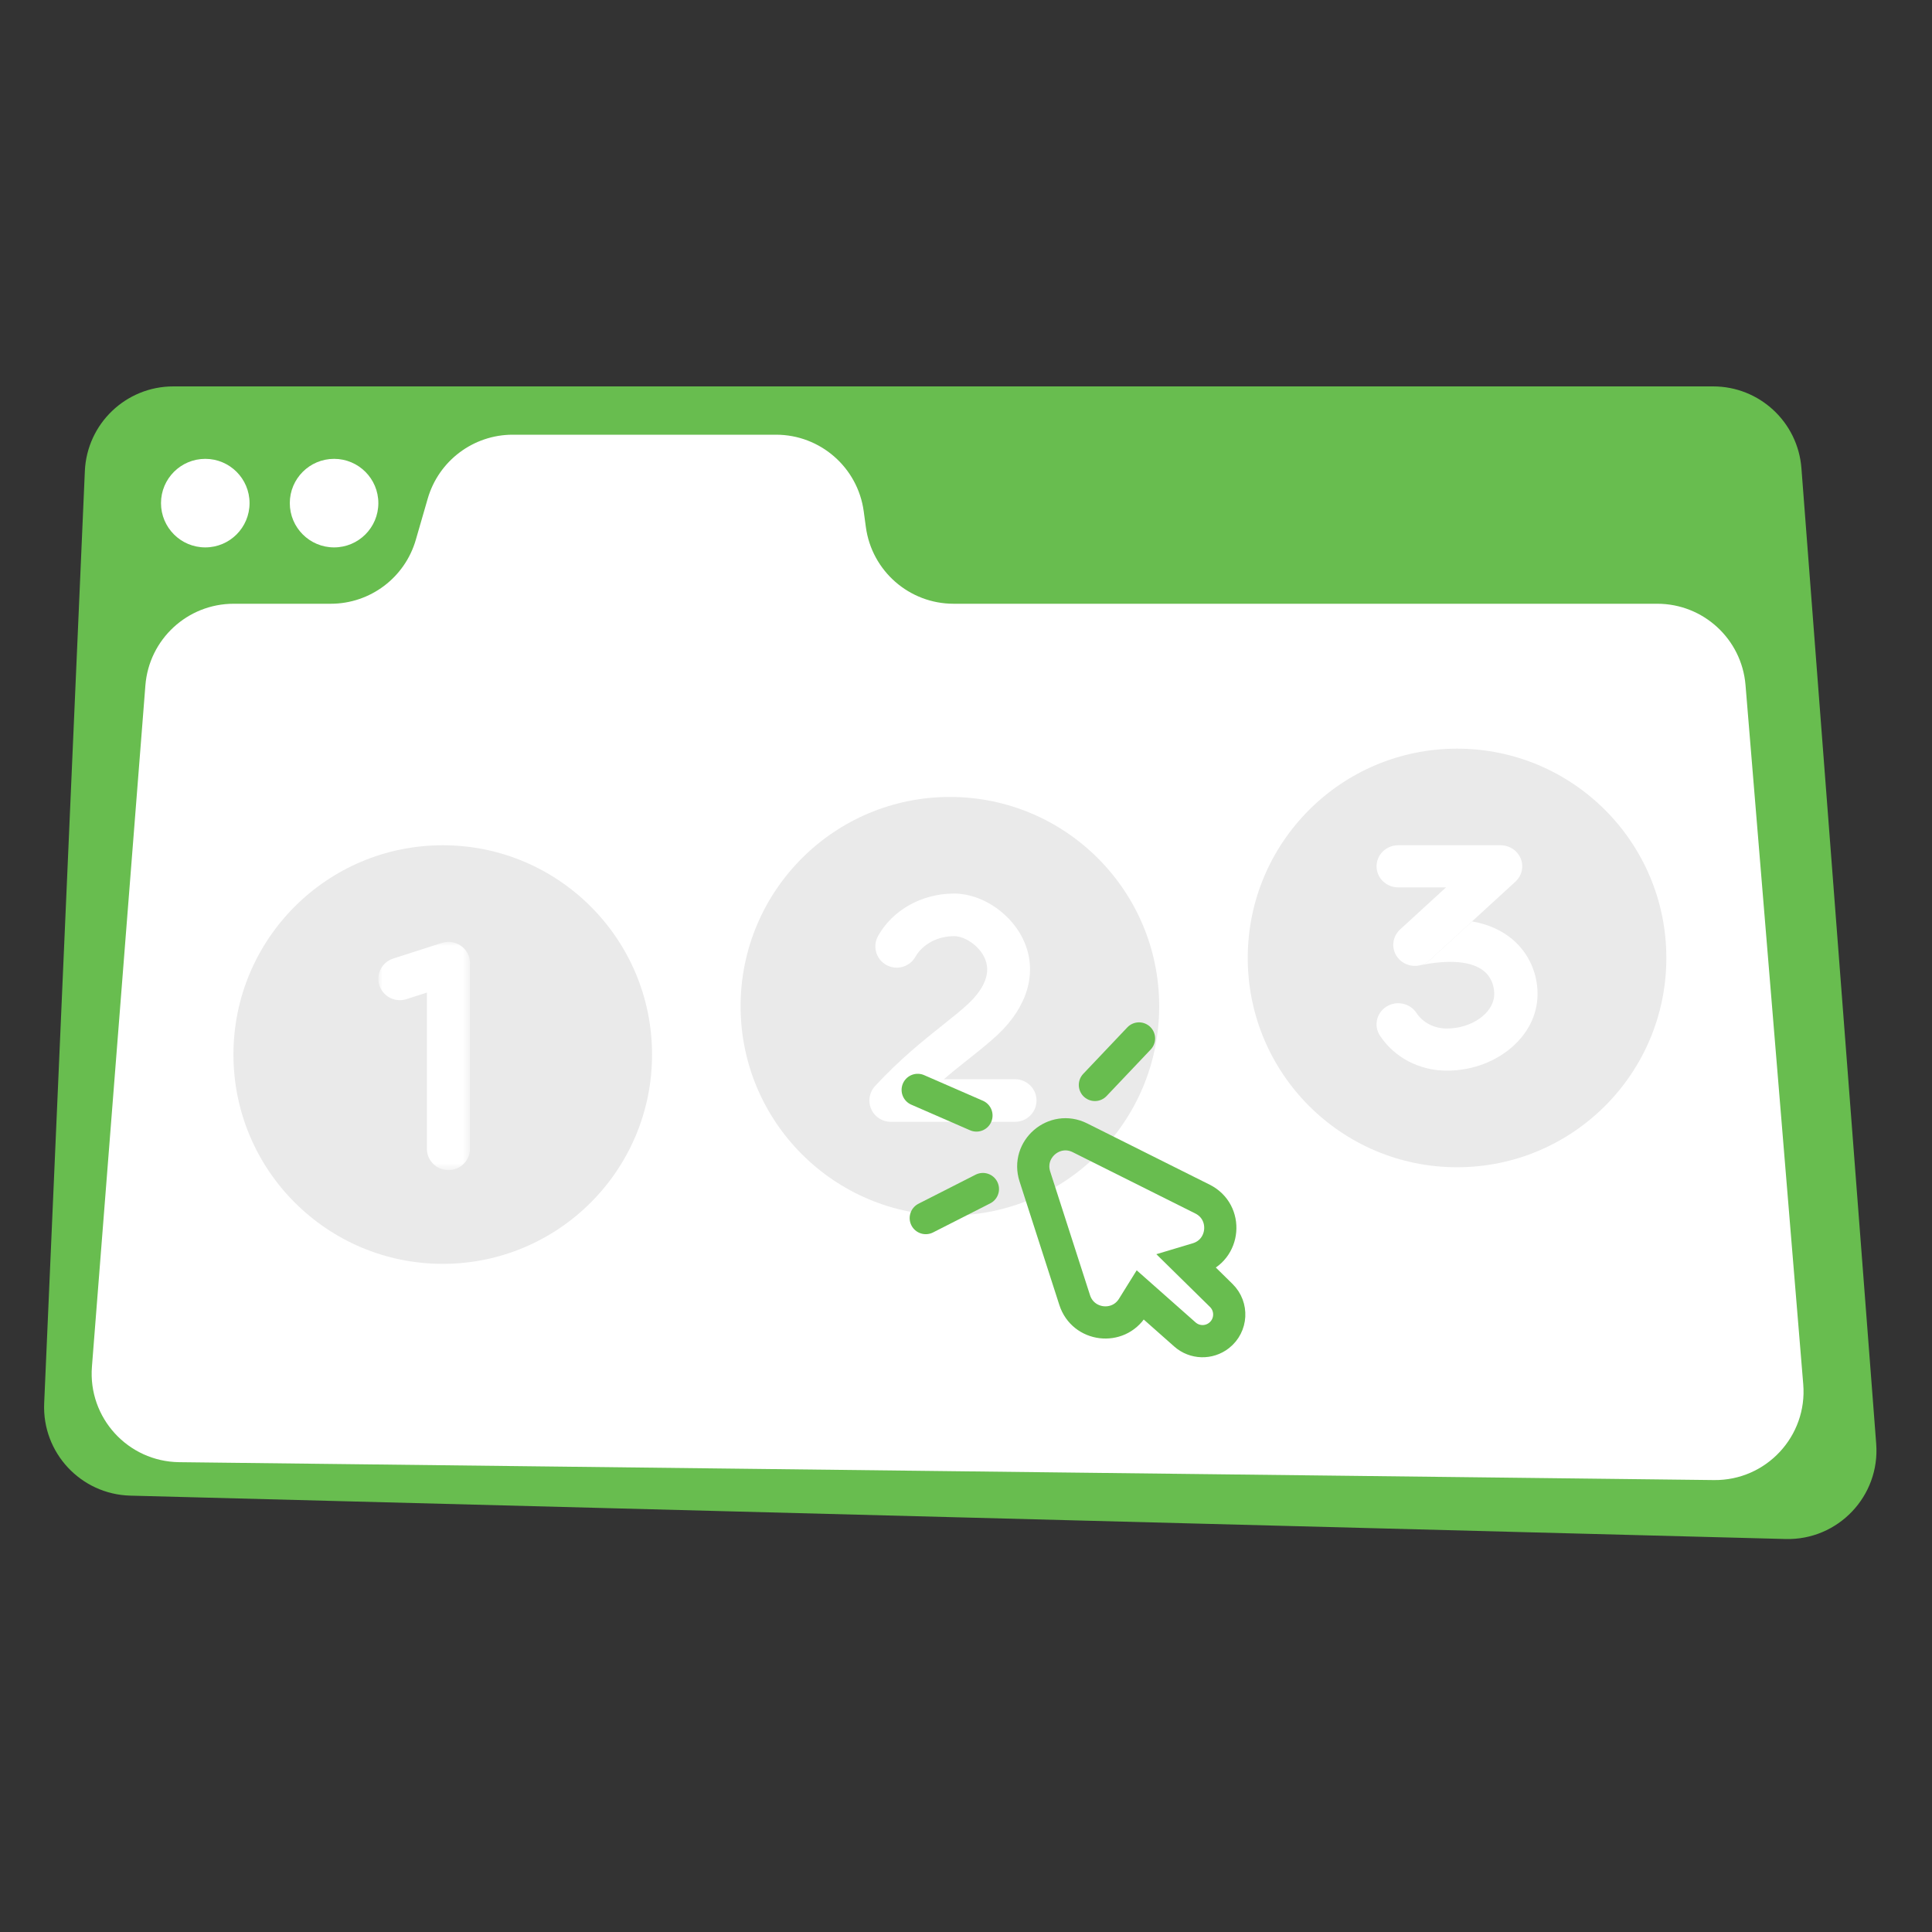 <svg width="240" height="240" viewBox="0 0 240 240" fill="none" xmlns="http://www.w3.org/2000/svg">
<rect x="0" y="0" width="240" height="240" fill="#333333" stroke="none"/>
<path d="M10.541 58.52C10.798 52.637 15.642 48 21.53 48H212.811C218.56 48 223.339 52.427 223.779 58.159L233.068 179.344C233.567 185.846 228.331 191.351 221.812 191.181L16.189 185.793C10.041 185.632 5.22 180.462 5.488 174.317L10.541 58.52Z" fill="#68BD4F"/>
<path d="M18.061 85.139C18.511 79.416 23.286 75 29.028 75H41.087C45.985 75 50.294 71.761 51.654 67.055L53.132 61.945C54.492 57.239 58.8 54 63.699 54H96.395C101.897 54 106.553 58.065 107.295 63.517L107.562 65.483C108.304 70.935 112.96 75 118.462 75H205.871C211.595 75 216.362 79.39 216.834 85.095L224.005 171.955C224.539 178.416 219.397 183.935 212.915 183.859L22.258 181.637C15.895 181.563 10.922 176.121 11.42 169.777L18.061 85.139Z" fill="white"/>
<circle cx="25.5" cy="62.5" r="5.5" fill="white"/>
<circle cx="41.5" cy="62.5" r="5.5" fill="white"/>
<circle cx="55" cy="131" r="26" fill="#EAEAEA"/>
<mask id="mask0_228_2834" style="mask-type:luminance" maskUnits="userSpaceOnUse" x="47" y="117" width="12" height="29">
<path d="M47 117H58.392V145.354H47V117Z" fill="white"/>
</mask>
<g mask="url(#mask0_228_2834)">
<path d="M55.546 117.008C55.284 117.023 55.033 117.075 54.797 117.159L54.89 117.129C55.108 117.059 55.328 117.022 55.546 117.008Z" fill="white"/>
<path d="M55.547 117.008C55.599 117.005 55.651 117 55.703 117C55.651 117 55.599 117.004 55.547 117.008Z" fill="white"/>
<path d="M58.381 119.65V119.902C58.415 119.552 58.38 119.189 58.263 118.833C57.895 117.71 56.842 116.997 55.711 117.001C57.186 117.003 58.381 118.188 58.381 119.65Z" fill="white"/>
<path fill-rule="evenodd" clip-rule="evenodd" d="M53.031 123.302V119.653C53.031 118.505 53.769 117.53 54.8 117.162L54.894 117.132C55.111 117.062 55.331 117.025 55.549 117.011C55.563 117.01 55.577 117.009 55.591 117.008C55.629 117.006 55.667 117.003 55.706 117.003C55.706 117.003 55.707 117.003 55.708 117.003C55.709 117.003 55.71 117.003 55.711 117.003C57.186 117.006 58.381 118.191 58.381 119.653V119.904V119.905V142.707C58.381 144.171 57.184 145.357 55.706 145.357C54.229 145.357 53.031 144.171 53.031 142.707V123.302V123.302ZM49.675 124.245C49.949 124.245 50.227 124.203 50.501 124.115L53.03 123.302V119.653C53.03 118.505 53.768 117.53 54.799 117.162L48.85 119.073C47.445 119.525 46.675 121.019 47.131 122.412C47.498 123.532 48.547 124.245 49.675 124.245Z" fill="white"/>
</g>
<circle cx="118" cy="125" r="26" fill="#EAEAEA"/>
<path fill-rule="evenodd" clip-rule="evenodd" d="M121.166 113.634C121.164 113.105 121.006 112.612 120.735 112.2C121.006 112.613 121.165 113.105 121.167 113.634C121.173 115.095 119.988 116.285 118.519 116.291H118.528C119.804 116.291 121.697 117.462 122.381 119.15C123.232 121.249 121.766 123.272 120.366 124.613L120.35 124.628L120.324 124.652C119.261 125.661 119.221 127.335 120.235 128.392C120.24 128.397 120.245 128.402 120.25 128.407C120.245 128.402 120.24 128.397 120.234 128.391C119.221 127.334 119.26 125.66 120.323 124.651C119.461 125.469 118.375 126.333 117.117 127.332C114.759 129.207 111.823 131.54 108.699 134.919C108.69 134.928 108.683 134.938 108.675 134.947C108.669 134.955 108.663 134.962 108.656 134.97C109.144 134.416 109.858 134.064 110.656 134.064H117.25C118.365 133.112 119.43 132.265 120.437 131.465L120.44 131.463C121.767 130.408 122.917 129.494 123.933 128.537C123.954 128.519 123.974 128.5 123.995 128.48C125.058 127.472 125.097 125.797 124.083 124.74C123.479 124.11 122.636 123.841 121.828 123.941C122.636 123.841 123.48 124.109 124.085 124.74C125.099 125.797 125.059 127.471 123.996 128.48C127.622 125.039 128.832 120.918 127.314 117.172C125.894 113.667 122.152 111.028 118.582 111.001C118.557 111 118.532 111 118.507 111H118.495C118.481 111 118.466 111 118.451 111.001C114.466 111.032 110.876 113.051 109.074 116.277C108.36 117.554 108.823 119.164 110.106 119.874C110.516 120.1 110.959 120.207 111.396 120.207C112.33 120.207 113.237 119.717 113.723 118.846C114.378 117.674 116.026 116.301 118.517 116.291H118.505C117.042 116.291 115.853 115.114 115.846 113.657C115.841 112.371 116.759 111.295 117.981 111.052C116.76 111.295 115.842 112.371 115.848 113.657C115.854 115.114 117.043 116.29 118.507 116.29H118.519C119.987 116.284 121.173 115.095 121.166 113.634ZM111.219 139.295C111.034 139.335 110.845 139.355 110.656 139.355L110.656 139.355H126.1C127.568 139.355 128.759 138.17 128.759 136.71C128.759 135.249 127.568 134.064 126.1 134.064H117.251L117.251 134.064H110.657C109.859 134.064 109.144 134.416 108.657 134.97C108.625 135.006 108.594 135.043 108.564 135.081C108.539 135.113 108.515 135.145 108.491 135.178C108.465 135.215 108.439 135.253 108.415 135.291C108.392 135.326 108.37 135.363 108.349 135.399C108.327 135.437 108.307 135.475 108.287 135.514C108.268 135.552 108.248 135.591 108.231 135.63C108.213 135.67 108.197 135.709 108.181 135.75C108.165 135.789 108.15 135.829 108.137 135.87C108.123 135.911 108.111 135.953 108.099 135.994C108.087 136.036 108.076 136.077 108.067 136.119C108.057 136.161 108.049 136.203 108.041 136.245C108.033 136.289 108.027 136.333 108.021 136.378C108.016 136.418 108.012 136.459 108.008 136.5C108.005 136.547 108.002 136.595 108.001 136.643C108 136.683 108 136.722 108 136.762C108.001 136.81 108.004 136.856 108.008 136.903C108.011 136.945 108.014 136.986 108.019 137.028C108.024 137.07 108.031 137.112 108.038 137.154L108.039 137.159C108.046 137.202 108.054 137.244 108.063 137.286C108.071 137.322 108.08 137.356 108.09 137.391L108.09 137.391L108.093 137.403L108.094 137.406L108.094 137.406C108.106 137.449 108.117 137.492 108.131 137.535C108.143 137.569 108.156 137.602 108.169 137.636L108.169 137.636L108.174 137.65L108.177 137.659C108.192 137.697 108.206 137.735 108.223 137.772C108.239 137.809 108.257 137.846 108.276 137.882L108.276 137.882L108.28 137.89L108.286 137.902C108.302 137.935 108.319 137.968 108.337 138C108.359 138.039 108.382 138.076 108.406 138.113L108.408 138.117L108.413 138.125C108.433 138.156 108.453 138.188 108.474 138.218C108.5 138.255 108.527 138.289 108.554 138.324L108.554 138.324L108.554 138.324L108.555 138.325C108.581 138.359 108.608 138.393 108.636 138.426C108.663 138.457 108.691 138.487 108.72 138.517C108.752 138.552 108.785 138.586 108.82 138.619C108.85 138.647 108.88 138.675 108.911 138.701C108.944 138.73 108.977 138.758 109.011 138.785C109.045 138.811 109.08 138.837 109.115 138.862C109.148 138.885 109.182 138.908 109.216 138.93C109.253 138.955 109.292 138.978 109.331 139C109.365 139.019 109.399 139.039 109.433 139.056C109.474 139.077 109.515 139.097 109.557 139.116C109.593 139.132 109.628 139.147 109.663 139.162C109.706 139.179 109.749 139.194 109.793 139.209L109.809 139.214C109.84 139.225 109.871 139.236 109.903 139.245C109.948 139.258 109.994 139.269 110.04 139.28L110.068 139.287L110.068 139.287C110.095 139.293 110.122 139.3 110.149 139.305C110.201 139.315 110.253 139.322 110.306 139.329C110.312 139.33 110.319 139.331 110.325 139.332C110.33 139.332 110.335 139.333 110.341 139.334C110.36 139.337 110.38 139.34 110.4 139.342C110.484 139.35 110.57 139.355 110.657 139.355C110.845 139.355 111.034 139.335 111.219 139.295Z" fill="white"/>
<circle cx="181" cy="119" r="26" fill="#EAEAEA"/>
<path d="M179.629 110.233H173.691C172.205 110.233 171.001 109.062 171.001 107.617C171.001 106.171 172.205 105 173.691 105H186.408C186.415 105 186.422 105 186.429 105.001C186.434 105.001 186.439 105.002 186.444 105.002C186.445 105.002 186.446 105.002 186.447 105.002C186.496 105.003 186.544 105.006 186.592 105.009L186.594 105.009L186.621 105.011C186.653 105.013 186.684 105.015 186.716 105.018C186.751 105.022 186.787 105.028 186.822 105.034L186.847 105.038C186.857 105.039 186.866 105.041 186.876 105.042C186.91 105.048 186.944 105.053 186.978 105.06C187.008 105.066 187.038 105.074 187.067 105.082C187.077 105.085 187.087 105.087 187.098 105.09C187.107 105.092 187.117 105.095 187.127 105.097C187.162 105.106 187.197 105.115 187.231 105.126C187.261 105.135 187.29 105.146 187.319 105.157C187.329 105.16 187.339 105.164 187.35 105.168C187.359 105.171 187.369 105.175 187.378 105.178C187.411 105.19 187.443 105.201 187.474 105.214C187.507 105.228 187.539 105.244 187.57 105.259C187.579 105.263 187.588 105.268 187.597 105.272C187.607 105.277 187.617 105.281 187.626 105.286L187.627 105.286C187.654 105.299 187.681 105.311 187.707 105.326C187.74 105.343 187.772 105.363 187.804 105.382L187.828 105.397C187.837 105.403 187.847 105.408 187.856 105.414C187.881 105.429 187.906 105.443 187.93 105.46C187.959 105.479 187.987 105.5 188.015 105.521C188.023 105.527 188.03 105.533 188.038 105.538L188.058 105.553C188.086 105.574 188.114 105.595 188.142 105.617C188.166 105.637 188.189 105.658 188.212 105.679L188.213 105.679C188.219 105.686 188.226 105.692 188.233 105.698L188.237 105.701C188.271 105.732 188.305 105.763 188.338 105.796C188.362 105.82 188.385 105.845 188.407 105.869L188.419 105.882C188.452 105.918 188.484 105.954 188.514 105.991C188.54 106.023 188.565 106.056 188.589 106.089C188.616 106.125 188.642 106.161 188.667 106.198C188.691 106.234 188.713 106.271 188.735 106.308C188.757 106.344 188.778 106.382 188.798 106.419C188.819 106.457 188.837 106.496 188.856 106.535C188.874 106.574 188.891 106.613 188.907 106.652C188.923 106.691 188.938 106.731 188.952 106.771C188.966 106.812 188.98 106.853 188.992 106.894C189.004 106.935 189.015 106.976 189.025 107.017C189.035 107.059 189.044 107.1 189.052 107.142C189.06 107.186 189.067 107.229 189.073 107.273C189.078 107.314 189.083 107.354 189.087 107.395C189.091 107.442 189.093 107.49 189.094 107.538L189.095 107.554C189.096 107.588 189.097 107.621 189.096 107.654C189.096 107.702 189.092 107.749 189.089 107.797L189.087 107.823C189.085 107.854 189.083 107.885 189.08 107.916C189.076 107.95 189.07 107.985 189.064 108.019L189.06 108.043L189.055 108.07C189.05 108.104 189.044 108.138 189.037 108.171C189.03 108.2 189.022 108.228 189.015 108.256C189.012 108.266 189.009 108.276 189.006 108.286C189.004 108.296 189.001 108.305 188.999 108.315C188.989 108.349 188.98 108.383 188.969 108.417C188.96 108.446 188.949 108.474 188.938 108.501L188.938 108.502C188.934 108.512 188.93 108.522 188.926 108.532C188.924 108.538 188.921 108.544 188.919 108.549C188.918 108.553 188.916 108.557 188.915 108.561C188.903 108.592 188.891 108.623 188.878 108.654C188.864 108.685 188.848 108.715 188.833 108.745C188.828 108.755 188.823 108.764 188.819 108.773C188.816 108.779 188.813 108.784 188.81 108.79C188.808 108.794 188.806 108.798 188.804 108.803C188.791 108.829 188.778 108.855 188.764 108.88C188.745 108.912 188.725 108.943 188.705 108.974L188.69 108.998C188.688 109.001 188.686 109.004 188.684 109.007C188.681 109.013 188.677 109.019 188.673 109.025C188.658 109.049 188.642 109.073 188.626 109.097C188.606 109.125 188.585 109.152 188.563 109.179C188.557 109.187 188.551 109.194 188.545 109.202L188.529 109.222C188.508 109.249 188.487 109.276 188.464 109.302C188.443 109.326 188.421 109.349 188.4 109.372L188.381 109.391L188.377 109.395C188.346 109.429 188.314 109.462 188.28 109.494L188.273 109.501C188.271 109.503 188.269 109.505 188.267 109.507C188.262 109.512 188.258 109.517 188.253 109.521L177.61 119.274C177.232 119.62 176.778 119.838 176.303 119.931C176.246 119.943 176.189 119.951 176.133 119.959C176.126 119.959 176.119 119.96 176.113 119.961C176.109 119.962 176.104 119.963 176.1 119.963C176.079 119.966 176.059 119.969 176.039 119.971C175.993 119.976 175.948 119.978 175.902 119.98L175.883 119.98C175.87 119.981 175.857 119.982 175.845 119.982C175.822 119.984 175.799 119.985 175.775 119.985C175.757 119.985 175.74 119.984 175.722 119.983C175.71 119.983 175.699 119.982 175.687 119.982L175.674 119.981C175.618 119.98 175.563 119.978 175.507 119.973C175.49 119.971 175.472 119.969 175.455 119.966C175.444 119.965 175.433 119.963 175.422 119.961L175.416 119.961C175.359 119.954 175.303 119.947 175.247 119.936C175.22 119.931 175.194 119.924 175.169 119.918C175.157 119.915 175.145 119.912 175.133 119.909L175.106 119.903C175.069 119.894 175.031 119.886 174.994 119.875C174.954 119.863 174.915 119.85 174.876 119.836L174.853 119.828C174.843 119.824 174.833 119.821 174.823 119.817C174.798 119.809 174.773 119.8 174.749 119.791C174.701 119.772 174.654 119.75 174.608 119.728L174.601 119.725C174.592 119.721 174.583 119.716 174.574 119.712C174.553 119.703 174.532 119.693 174.511 119.682C174.465 119.659 174.421 119.633 174.377 119.607L174.353 119.593C174.328 119.578 174.304 119.564 174.28 119.549C174.24 119.523 174.201 119.495 174.163 119.467C174.127 119.441 174.092 119.416 174.058 119.389C174.026 119.363 173.995 119.336 173.964 119.309C173.925 119.274 173.886 119.239 173.849 119.202C173.823 119.176 173.798 119.15 173.773 119.124C173.737 119.085 173.703 119.046 173.67 119.006C173.647 118.978 173.624 118.95 173.602 118.921C173.572 118.881 173.544 118.841 173.516 118.8C173.494 118.768 173.472 118.735 173.452 118.701C173.429 118.663 173.407 118.624 173.386 118.586C173.365 118.547 173.345 118.508 173.326 118.468C173.309 118.432 173.293 118.396 173.278 118.36C173.259 118.315 173.241 118.269 173.224 118.222C173.212 118.189 173.202 118.155 173.191 118.122C173.176 118.071 173.162 118.021 173.149 117.969C173.141 117.935 173.134 117.9 173.127 117.866C173.117 117.816 173.109 117.767 173.102 117.718C173.096 117.678 173.092 117.639 173.088 117.599C173.084 117.556 173.082 117.514 173.08 117.472C173.078 117.427 173.077 117.381 173.077 117.335C173.078 117.298 173.08 117.262 173.082 117.226C173.085 117.177 173.088 117.128 173.094 117.079C173.097 117.045 173.103 117.012 173.108 116.978L173.109 116.974C173.116 116.927 173.124 116.879 173.134 116.832C173.142 116.794 173.152 116.756 173.162 116.719C173.173 116.677 173.185 116.635 173.198 116.593C173.211 116.55 173.227 116.508 173.243 116.466C173.256 116.431 173.27 116.396 173.284 116.361C173.304 116.316 173.326 116.271 173.348 116.227L173.35 116.222C173.365 116.193 173.379 116.164 173.395 116.135C173.419 116.091 173.445 116.048 173.472 116.005C173.491 115.975 173.51 115.945 173.531 115.916C173.557 115.877 173.586 115.839 173.615 115.801C173.64 115.769 173.666 115.736 173.693 115.704C173.72 115.673 173.747 115.642 173.776 115.612C173.809 115.575 173.844 115.54 173.881 115.505C174.232 115.168 174.681 114.92 175.198 114.811C174.681 114.92 174.232 115.168 173.881 115.504C173.887 115.499 173.893 115.493 173.899 115.486C173.906 115.479 173.913 115.471 173.921 115.464L179.629 110.233Z" fill="white"/>
<path fill-rule="evenodd" clip-rule="evenodd" d="M184.355 120.643C182.872 119.407 180.023 119.153 176.333 119.927C176.328 119.928 176.323 119.929 176.318 119.929C176.315 119.93 176.313 119.93 176.31 119.93C176.309 119.931 176.308 119.931 176.306 119.931C176.305 119.931 176.304 119.931 176.303 119.931C176.778 119.838 177.232 119.62 177.61 119.274L182.861 114.462C184.828 114.801 186.497 115.537 187.855 116.668C189.982 118.44 191.152 121.171 190.984 123.973L190.984 123.973C190.983 123.986 190.982 123.998 190.981 124.011L190.981 124.022C190.816 126.511 189.507 128.815 187.289 130.514C185.204 132.111 182.534 132.994 179.765 133C179.755 133 179.746 133 179.736 133C176.331 133 173.225 131.377 171.428 128.658C170.624 127.442 170.986 125.823 172.236 125.041C173.486 124.26 175.15 124.612 175.953 125.828C176.756 127.042 178.17 127.767 179.736 127.767C179.912 127.767 180.084 127.783 180.251 127.815C180.084 127.783 179.912 127.767 179.735 127.767C182.788 127.767 185.48 125.89 185.613 123.669C185.536 124.954 186.045 127.086 187.289 127.375C186.045 127.086 185.536 124.953 185.613 123.669L185.614 123.657C185.639 123.202 185.617 121.693 184.355 120.643ZM188.281 126.437L188.301 126.437L188.301 126.437C188.294 126.437 188.288 126.437 188.281 126.437Z" fill="white"/>
<path d="M128.555 146.144L133.502 161.503C134.546 164.747 138.908 165.283 140.706 162.389L141.652 160.868L147.193 165.771C148.392 166.833 150.178 166.884 151.437 165.894C153.006 164.66 153.135 162.328 151.711 160.928L147.459 156.746L148.737 156.363C152.209 155.324 152.62 150.574 149.379 148.954L134.152 141.34C130.982 139.755 127.469 142.77 128.555 146.144Z" stroke="#68BD4F" stroke-width="4"/>
<path d="M136.012 134.777L141.492 129" stroke="#68BD4F" stroke-width="4" stroke-linecap="round"/>
<path d="M115.002 151.315L122.1 147.706" stroke="#68BD4F" stroke-width="4" stroke-linecap="round"/>
<path d="M113.999 135.39L121.299 138.572" stroke="#68BD4F" stroke-width="4" stroke-linecap="round"/>
</svg>
